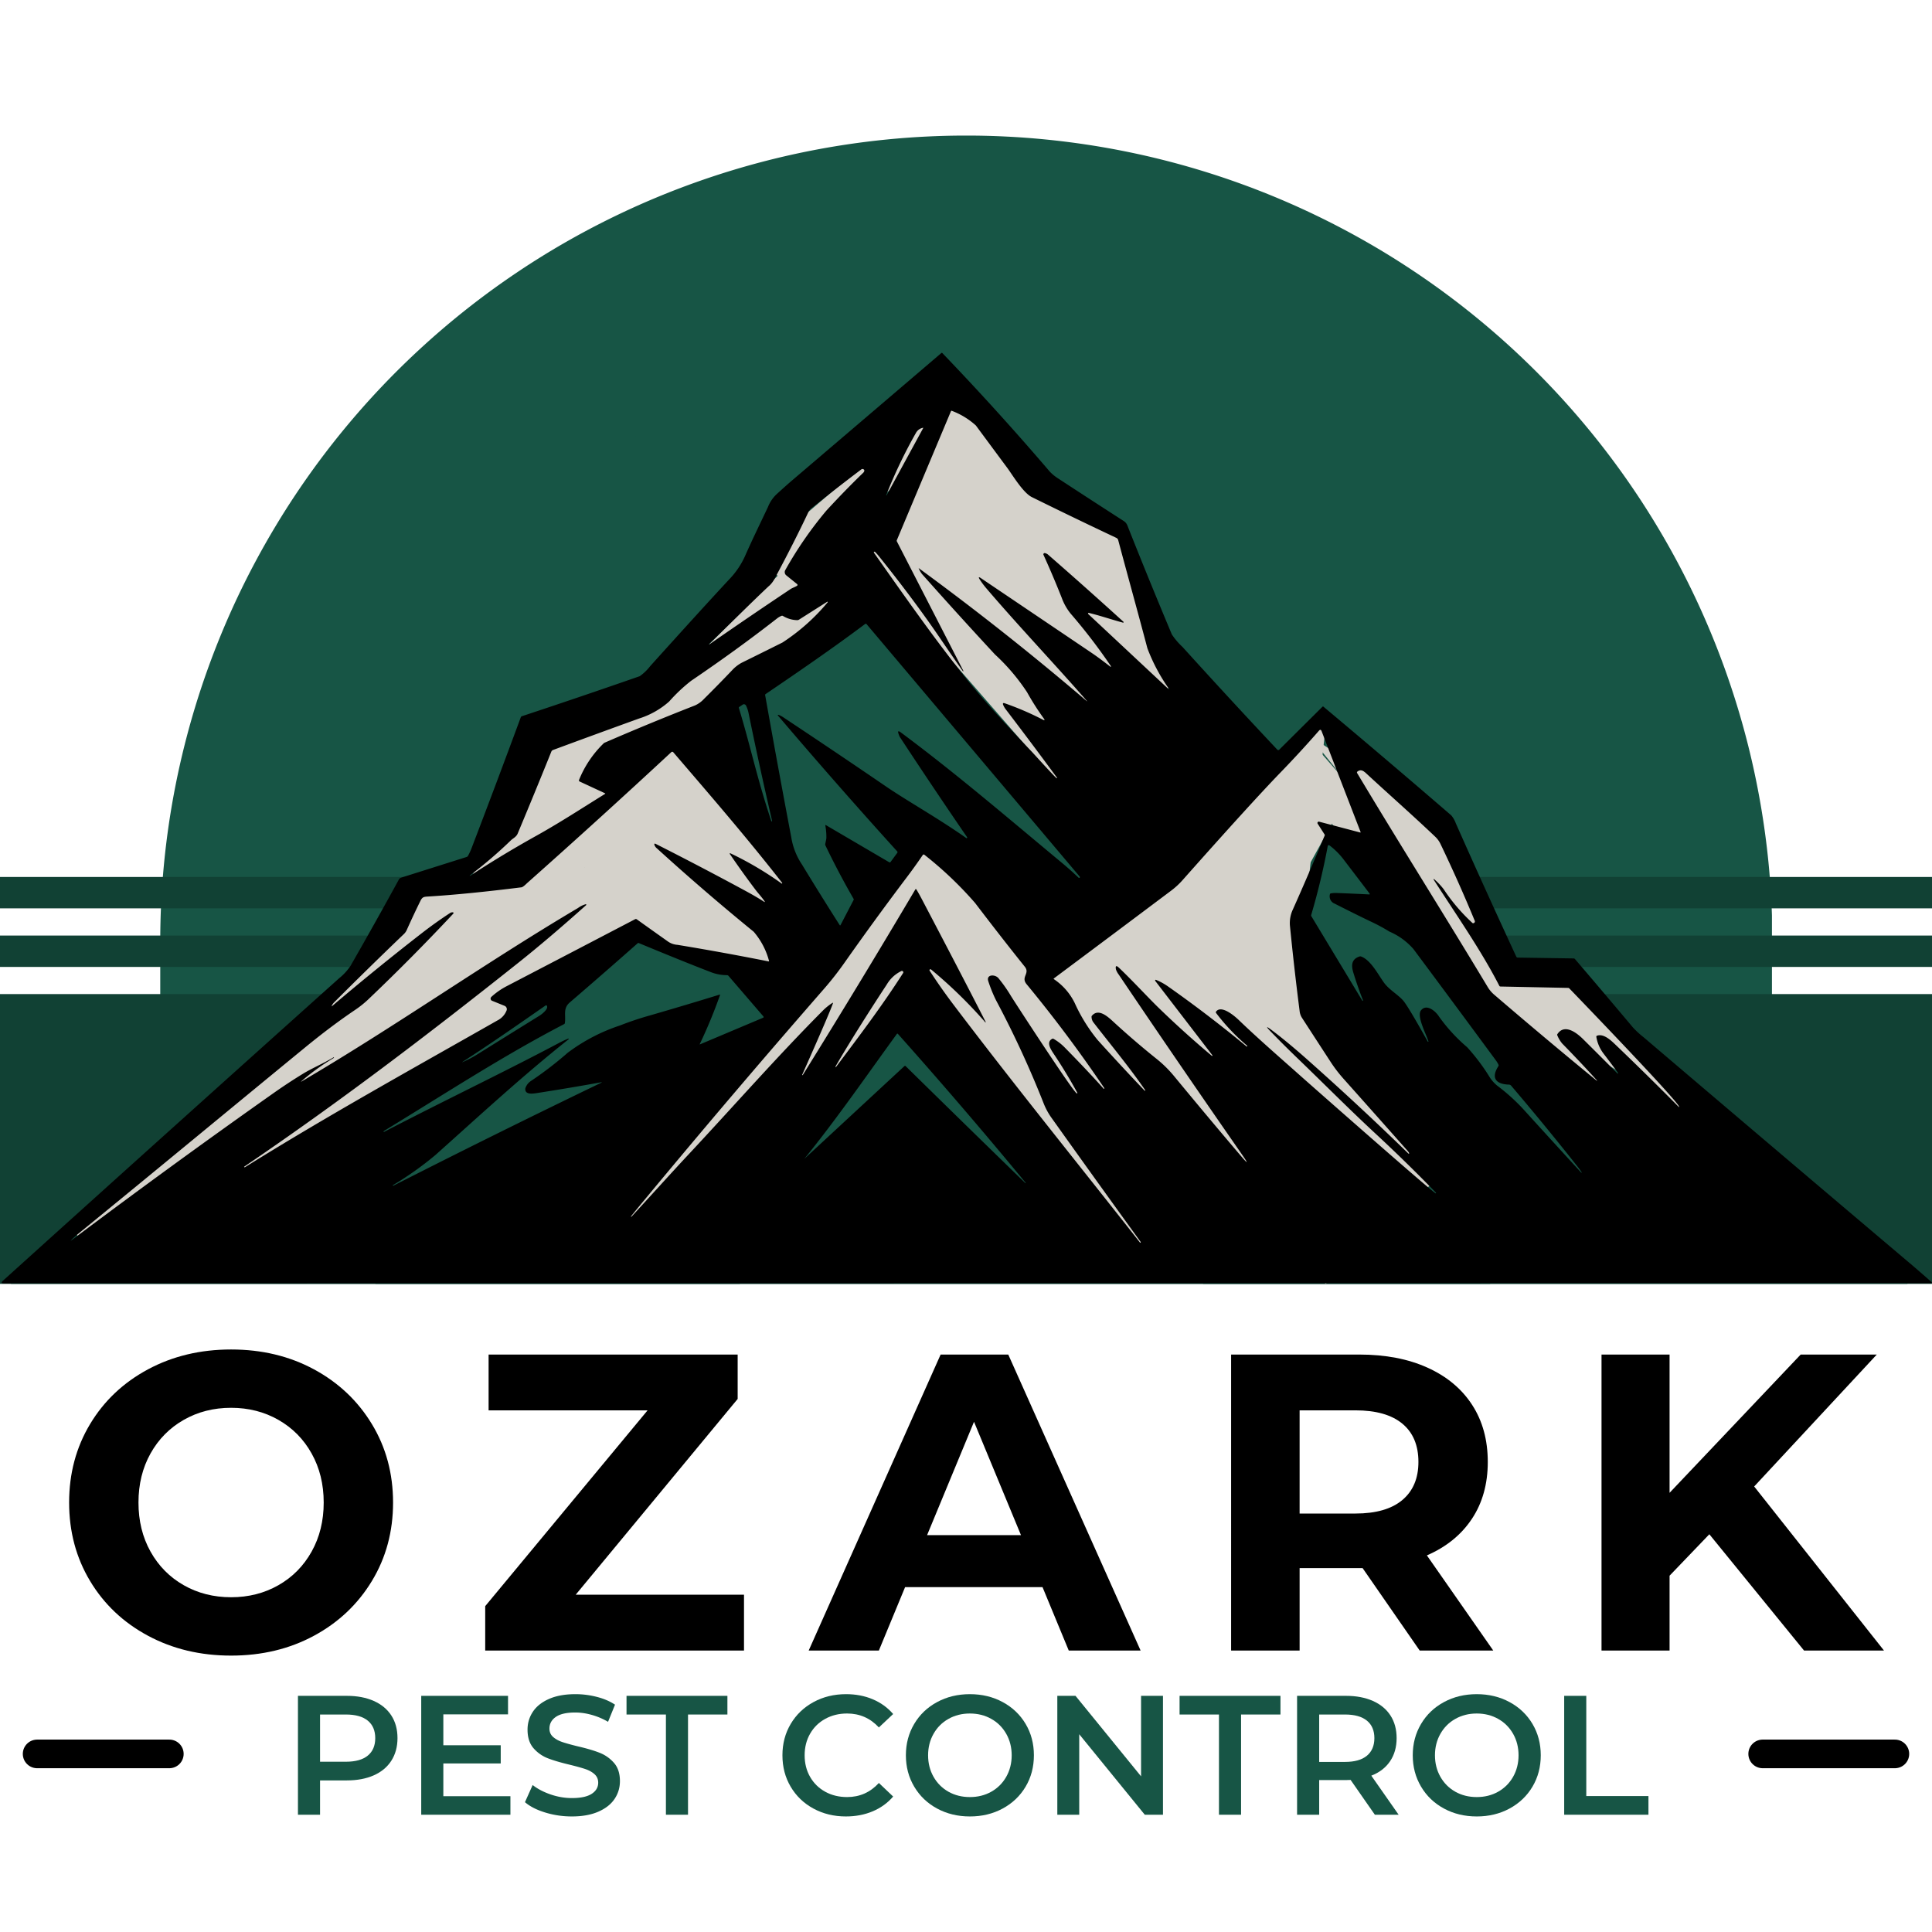 <?xml version="1.0" encoding="UTF-8"?>
<svg data-bbox="0 56.84 810.156 704.713" height="1080" viewBox="0 0 810 810" width="1080" xmlns="http://www.w3.org/2000/svg" data-type="ugc">
    <g>
        <defs>
            <clipPath id="b60afca2-c00e-4733-88d3-7351dc61bf3f">
                <path d="M67.145 56.84h675.75v481.5H67.145Zm0 0"/>
            </clipPath>
            <clipPath id="4ee5ff69-f8ac-4839-be48-5115c4adc8fc">
                <path d="M5 368.574h800v11.363H5Zm0 0"/>
            </clipPath>
            <clipPath id="d500210c-c2c9-44eb-98e6-b7c9ae2e5f4f">
                <path d="M0 367.676h810v13.16H0Zm0 0"/>
            </clipPath>
            <clipPath id="07dfc879-14ba-4e60-bafc-7ee58c950ec3">
                <path d="M5 393.129h800v11.363H5Zm0 0"/>
            </clipPath>
            <clipPath id="bb871c97-502c-49d6-b0db-1681f38cb735">
                <path d="M0 392.23h810v13.16H0Zm0 0"/>
            </clipPath>
            <clipPath id="f914a58f-deee-4853-a4d1-4660ab0b8d94">
                <path d="M0 416.781h810v121.5H0Zm0 0"/>
            </clipPath>
            <clipPath id="b3fcbb67-b7fd-4fea-a230-1abbff32bb5f">
                <path d="M4.527 405.828h305.785v132.453H4.527Zm0 0"/>
            </clipPath>
            <clipPath id="c3dcfc43-058d-4ddf-a47b-27e694b2f770">
                <path d="m157.398 405.828 152.868 132.453H4.527Zm0 0"/>
            </clipPath>
            <clipPath id="8159f678-ad4d-4634-9349-53c5514dc309">
                <path d="M504.371 405.828h295.434v132.453H504.37Zm0 0"/>
            </clipPath>
            <clipPath id="f4b49117-1f32-4fb3-93ec-c88eb97ec1db">
                <path d="m652.063 405.828 147.69 132.453H504.372Zm0 0"/>
            </clipPath>
            <clipPath id="30014fa2-d89d-431a-9341-e2a8d798d631">
                <path d="M433.617 357.996H729v132.457H433.617Zm0 0"/>
            </clipPath>
            <clipPath id="4ab24759-f655-4028-8da9-c6fba58663bf">
                <path d="M581.309 357.996 729 490.453H433.617Zm0 0"/>
            </clipPath>
            <clipPath id="203b9565-507f-45da-8f11-36c6289271de">
                <path d="M157.398 391.652h467.36v146.63h-467.36Zm0 0"/>
            </clipPath>
            <clipPath id="152d7f27-4d93-4525-a41b-00ea10b88fee">
                <path d="M172.21 142.004h445.5v317.25h-445.5Zm0 0"/>
            </clipPath>
            <clipPath id="f8d8266b-6d52-4a26-9087-01f203bb08af">
                <path d="M382 162h83v88h-83Zm0 0"/>
            </clipPath>
            <clipPath id="a2d54786-7b2a-464f-befb-776baf7480c1">
                <path d="m355.277 177.906 82.063-31.379 27.414 71.7-82.063 31.378Zm0 0"/>
            </clipPath>
            <clipPath id="116995fe-99ab-42ab-a5fb-97c879c1c48d">
                <path d="m396.246 162.238 68.387 56.035-81.942 31.332Zm0 0"/>
            </clipPath>
            <clipPath id="7122859e-48d8-48ae-9dfe-d74d0e753e27">
                <path d="M364 157h83v75h-83Zm0 0"/>
            </clipPath>
            <clipPath id="c0910300-4377-4f37-8306-2a46410b90a1">
                <path d="m401.316 157.281 45 69.282-81.847 4.66Zm0 0"/>
            </clipPath>
            <clipPath id="da687723-c917-4869-9e3a-4e0ac63c2df6">
                <path d="M360 187h136v142H360Zm0 0"/>
            </clipPath>
            <clipPath id="aaf49068-afc0-4e52-97e3-eb103d093e3b">
                <path d="m412.188 187.535 83.449 95.82-51.797 45.114-83.45-95.82Zm0 0"/>
            </clipPath>
            <clipPath id="45b1b36f-2be5-4d19-aef3-b7ed2128c435">
                <path d="M420 208h67v67h-67Zm0 0"/>
            </clipPath>
            <clipPath id="c276e726-eef8-4c25-95e9-602d3e454782">
                <path d="m437.598 191.453 65.949 65.95-17.242 17.245-65.953-65.949Zm0 0"/>
            </clipPath>
            <clipPath id="1670b84c-a3d7-402f-891e-c4598388fddc">
                <path d="m470.555 224.41 15.71 50.2-65.913-65.91Zm0 0"/>
            </clipPath>
            <clipPath id="7f9c3872-acce-4d4d-bd9a-e752ac7e0d65">
                <path d="m176.215 345.36 101.726-82.985 20.329 24.922-101.727 82.984Zm0 0"/>
            </clipPath>
            <clipPath id="e05dab79-9780-4326-baa5-2f8209458ad1">
                <path d="m227.05 303.887 71.169-16.551-101.676 82.945Zm0 0"/>
            </clipPath>
            <clipPath id="4bdaa887-1488-4438-a11f-1de6629fef51">
                <path d="M209 234h134v134H209Zm0 0"/>
            </clipPath>
            <clipPath id="9d32f1be-da8f-4137-b2f9-26fcf60cdce9">
                <path d="M209.672 357.766 332.82 234.617l9.907 9.91-123.145 123.145Zm0 0"/>
            </clipPath>
            <clipPath id="c8542332-11f6-4ed9-9f5f-588262f733cb">
                <path d="M279 231h79v72h-79Zm0 0"/>
            </clipPath>
            <clipPath id="a9f519b6-3866-47b5-8cb3-b990fa834f87">
                <path d="m279.191 286.242 63.93-54.75 14.18 16.555-63.93 54.75Zm0 0"/>
            </clipPath>
            <clipPath id="a3182e5f-3e93-4bb5-afcd-28b064bfd8bb">
                <path d="M318 182h69v62h-69Zm0 0"/>
            </clipPath>
            <clipPath id="1f3bd6a4-cf37-4dca-aa81-c1d57b9452d7">
                <path d="m318.246 232.34 58.031-49.7 9.883 11.544-58.031 49.695Zm0 0"/>
            </clipPath>
            <clipPath id="28196376-7540-4bf9-886a-497bd2374a9b">
                <path d="M370 172h22v22h-22Zm0 0"/>
            </clipPath>
            <clipPath id="3bff3656-4f39-4951-af8b-2cde0c08aa55">
                <path d="m370.332 186.555 7.102-14.508 13.644 6.683-7.101 14.504Zm0 0"/>
            </clipPath>
            <clipPath id="1afe753a-3a26-4a01-bbb3-cf13c5d5ebed">
                <path d="M440 302h117v107H440Zm0 0"/>
            </clipPath>
            <clipPath id="89b16b5b-7190-4f66-8d4c-c91f046b8036">
                <path d="M602.422 353.395 486.52 459.457l-46.415-50.719 115.903-106.062Zm0 0"/>
            </clipPath>
            <clipPath id="6cebbbf3-001f-4a87-bcaf-b6a3ddabaf58">
                <path d="m544.512 406.387-104.32 2.273 115.816-105.984Zm0 0"/>
            </clipPath>
            <clipPath id="10a1021d-b027-4494-8aaa-bccf23078da9">
                <path d="M437 354h181v185H437Zm0 0"/>
            </clipPath>
            <clipPath id="ddd3761e-f4e1-43fe-9a03-de9b5a8b50fc">
                <path d="m498.828 354.578 118.61 125.418-61.633 58.285-118.61-125.414Zm0 0"/>
            </clipPath>
            <clipPath id="ea47b3a1-3da7-4b33-ab9e-10cfa7195f3b">
                <path d="M548 308h85v104h-85Zm0 0"/>
            </clipPath>
            <clipPath id="f5a3db13-ff73-445d-890f-78c9da22c531">
                <path d="m565.684 294.805 83.41 103.402-16.848 13.59-83.414-103.399Zm0 0"/>
            </clipPath>
            <clipPath id="cfc00adb-7c3c-4cd9-866f-8a319058ef56">
                <path d="m607.379 346.492 24.844 65.278-83.391-103.372Zm0 0"/>
            </clipPath>
            <clipPath id="0f98c329-a6a0-4424-a432-78c3155ed56d">
                <path d="M597 400h114v69H597Zm0 0"/>
            </clipPath>
            <clipPath id="75422518-1319-4d90-8b02-307cb75e8dc5">
                <path d="m609.445 381.035 112.63 67.906-11.7 19.403-112.629-67.906Zm0 0"/>
            </clipPath>
            <clipPath id="abc0f0bb-67f9-49d3-82e8-90311dae1ee4">
                <path d="m665.73 414.973 44.59 53.34-112.574-67.875Zm0 0"/>
            </clipPath>
            <clipPath id="8970ea05-46a7-4822-9532-fb1ee4d95bcf">
                <path d="M400 391h112v116H400Zm0 0"/>
            </clipPath>
            <clipPath id="7563e98f-97c9-4b6b-9966-b305f25797e2">
                <path d="m444.582 391.656 67.035 75.203-44.523 39.688-67.035-75.203Zm0 0"/>
            </clipPath>
            <clipPath id="3f25a616-8f5e-45cb-bec5-2d79da45cf29">
                <path d="M538 312h146v163H538Zm0 0"/>
            </clipPath>
            <clipPath id="98ff2163-8683-45fc-9cf6-385509bdcf33">
                <path d="m538.758 322.957 12.144-10.625 132.602 151.535-12.145 10.625Zm0 0"/>
            </clipPath>
            <clipPath id="09bca545-abfd-4fcc-937a-8110866874be">
                <path d="M521 320h45v56h-45Zm0 0"/>
            </clipPath>
            <clipPath id="a81a06db-a932-4cf8-bb4c-c4cdc6615cb1">
                <path d="m521.316 364.129 23.852-43.344 20.531 11.297-23.851 43.344Zm0 0"/>
            </clipPath>
            <clipPath id="749ee0a9-f7de-40e4-9627-7c0eb43fc75e">
                <path d="M235 294h103v98H235Zm0 0"/>
            </clipPath>
            <clipPath id="3ef7b7ed-facf-46a7-b9d4-ee3fdfcc8fc6">
                <path d="m270.059 435.203-69.254-86.848 67.375-53.726 69.254 86.851Zm0 0"/>
            </clipPath>
            <clipPath id="177c91a3-3f23-4a0c-9557-c3b7ac5d704f">
                <path d="m235.5 391.863 32.813-97.066 69.12 86.683Zm0 0"/>
            </clipPath>
            <clipPath id="ab83b17a-8a3a-48f8-97e3-ace7b2e300ec">
                <path d="M117 361h153v87H117Zm0 0"/>
            </clipPath>
            <clipPath id="9af0124b-0260-4576-9a61-94faf0ce5e26">
                <path d="m99.043 415.047 151.656-86.637 18.59 32.543-151.656 86.633Zm0 0"/>
            </clipPath>
            <clipPath id="5b1a0435-9deb-4002-ae86-d7ba02bc0585">
                <path d="m174.82 371.754 94.371-10.746-151.558 86.578Zm0 0"/>
            </clipPath>
            <clipPath id="77b13260-7dbb-4eff-a81d-baf5b94083b4">
                <path d="M31 328h232v209H31Zm0 0"/>
            </clipPath>
            <clipPath id="6200be06-7bd5-40e4-a02a-687f6050cd67">
                <path d="m245.012 328.582 17.515 19.953L48.543 536.34l-17.516-19.957Zm0 0"/>
            </clipPath>
            <clipPath id="5c99cb23-fae7-4503-99e3-601e72dd36a7">
                <path d="M87 356h233v151H87Zm0 0"/>
            </clipPath>
            <clipPath id="1c56d3c8-d2e5-4847-b82c-7255963e4d43">
                <path d="M62.195 467.629 294.09 316.918l25.52 39.262L87.714 506.895Zm0 0"/>
            </clipPath>
            <clipPath id="3409773a-d3b8-4849-8e56-679d146be591">
                <path d="m178.145 392.273 141.464-36.093L87.715 506.895Zm0 0"/>
            </clipPath>
            <clipPath id="b4303b6c-3b96-4cfc-bd1e-ae7b119c0bf2">
                <path d="M276 343h70v69h-70Zm0 0"/>
            </clipPath>
            <clipPath id="1b2e4afd-d8c1-40b2-aa51-2cc3bc26f35f">
                <path d="m276.36 369.73 26.585-26.59 42.176 42.176-26.586 26.59Zm0 0"/>
            </clipPath>
            <clipPath id="3614c9a1-2225-41f1-b6e2-4ae20e3094f1">
                <path d="M236 368h89v49h-89Zm0 0"/>
            </clipPath>
            <clipPath id="ae3f5d84-0478-4575-9b62-41ffe04a5d8e">
                <path d="m249.855 347.809 87.622 41.73-12.872 27.024-87.62-41.727Zm0 0"/>
            </clipPath>
            <clipPath id="94a29851-c24d-4af6-a1d1-32f7017e61c7">
                <path d="m293.648 368.664 30.918 47.879-87.582-41.707Zm0 0"/>
            </clipPath>
            <clipPath id="87cc8329-f3f1-4529-a020-c9abf4d56be0">
                <path d="M363 348h149v188H363Zm0 0"/>
            </clipPath>
            <clipPath id="a6f06e4f-3760-4be0-ad21-93826bcd8356">
                <path d="m363.375 372.84 35.016-24.309 112.898 162.617-35.016 24.313Zm0 0"/>
            </clipPath>
            <clipPath id="494496d6-6dcb-4154-9e8b-aaa58e7a84f4">
                <path d="M262 376h131v153H262Zm0 0"/>
            </clipPath>
            <clipPath id="a97bd3d7-87f4-4c8d-9bcd-2c9b3720fbce">
                <path d="m287.078 528.633-24.578-19.45 105.23-132.995 24.579 19.449Zm0 0"/>
            </clipPath>
            <clipPath id="261e0701-34d7-4c7b-8797-b5457e0e0569">
                <path d="M0 148.008h810v390H0Zm0 0"/>
            </clipPath>
        </defs>
        <g clip-path="url(#b60afca2-c00e-4733-88d3-7351dc61bf3f)">
            <path d="M405.129 56.84q8.296-.002 16.582.406 8.289.405 16.543 1.219A338 338 0 0 1 503.23 71.39a338 338 0 0 1 31.227 11.171 339 339 0 0 1 44.414 22.355q7.114 4.266 14.012 8.876a333 333 0 0 1 13.562 9.55q6.664 4.941 13.075 10.204a338 338 0 0 1 24.574 22.273q5.865 5.865 11.437 12.012a335 335 0 0 1 10.836 12.563 336 336 0 0 1 10.203 13.074 336 336 0 0 1 9.551 13.562 335 335 0 0 1 8.875 14.016 336 336 0 0 1 15.633 29.246 336 336 0 0 1 12.691 30.64 338 338 0 0 1 9.63 31.739 339 339 0 0 1 8.5 48.988q.813 8.257 1.218 16.543.41 8.285.41 16.582v143.293H67.184V394.785q0-8.296.406-16.582a340 340 0 0 1 3.25-33.004 339 339 0 0 1 2.836-16.344 341 341 0 0 1 8.058-32.171 338 338 0 0 1 11.176-31.227 336 336 0 0 1 14.18-29.98 336 336 0 0 1 8.176-14.43 335 335 0 0 1 8.87-14.016 344 344 0 0 1 9.552-13.562 340 340 0 0 1 21.039-25.637 339 339 0 0 1 11.437-12.012 342 342 0 0 1 12.016-11.437 342 342 0 0 1 12.558-10.836 339 339 0 0 1 26.64-19.754 337 337 0 0 1 43.263-24.508 336 336 0 0 1 30.64-12.691 338 338 0 0 1 15.75-5.203 337 337 0 0 1 48.512-10.895 338 338 0 0 1 16.46-2.031c5.509-.543 11.02-.95 16.544-1.219q8.284-.408 16.582-.406m0 0" fill="#175545"/>
        </g>
        <g clip-path="url(#4ee5ff69-f8ac-4839-be48-5115c4adc8fc)">
            <path d="M804.078 374.254a6.583 6.583 0 0 1-6.582 6.582H12.504a6.583 6.583 0 0 1-6.582-6.582 6.58 6.58 0 0 1 6.582-6.578h784.992a6.58 6.58 0 0 1 6.582 6.578m0 0" fill="#175545"/>
        </g>
        <g clip-path="url(#d500210c-c2c9-44eb-98e6-b7c9ae2e5f4f)">
            <path stroke-width="150" stroke="#114134" d="M0 367.676v13.16h810v-13.16H0" fill="none"/>
        </g>
        <g clip-path="url(#07dfc879-14ba-4e60-bafc-7ee58c950ec3)">
            <path d="M804.078 398.809a6.585 6.585 0 0 1-6.582 6.582H12.504a6.585 6.585 0 0 1-6.582-6.582 6.58 6.58 0 0 1 6.582-6.579h784.992a6.58 6.58 0 0 1 6.582 6.579m0 0" fill="#175545"/>
        </g>
        <g clip-path="url(#bb871c97-502c-49d6-b0db-1681f38cb735)">
            <path stroke-width="150" stroke="#114134" d="M0 392.23v13.16h810v-13.16H0" fill="none"/>
        </g>
        <g clip-path="url(#f914a58f-deee-4853-a4d1-4660ab0b8d94)">
            <path d="M0 416.781h810.156v121.5H0Zm0 0" fill="#114134"/>
        </g>
        <g clip-path="url(#b3fcbb67-b7fd-4fea-a230-1abbff32bb5f)">
            <g clip-path="url(#c3dcfc43-058d-4ddf-a47b-27e694b2f770)">
                <path d="M4.527 405.828h305.785v132.453H4.527Zm0 0" fill="#175545"/>
            </g>
        </g>
        <g clip-path="url(#8159f678-ad4d-4634-9349-53c5514dc309)">
            <g clip-path="url(#f4b49117-1f32-4fb3-93ec-c88eb97ec1db)">
                <path d="M504.371 405.828h295.434v132.453H504.37Zm0 0" fill="#175545"/>
            </g>
        </g>
        <g clip-path="url(#30014fa2-d89d-431a-9341-e2a8d798d631)">
            <g clip-path="url(#4ab24759-f655-4028-8da9-c6fba58663bf)">
                <path d="M433.617 357.996h295.438v132.457H433.617Zm0 0" fill="#175545"/>
            </g>
        </g>
        <g clip-path="url(#203b9565-507f-45da-8f11-36c6289271de)">
            <path d="M157.398 391.652h467.38v146.63h-467.38Zm0 0" fill="#175545"/>
        </g>
        <g clip-path="url(#152d7f27-4d93-4525-a41b-00ea10b88fee)">
            <path d="M395.02 142.004a222 222 0 0 1 32.69 2.41q5.408.801 10.774 1.867 5.364 1.067 10.668 2.399 5.305 1.327 10.54 2.914a226 226 0 0 1 10.382 3.43 223 223 0 0 1 20.2 8.367q4.943 2.338 9.765 4.918a224 224 0 0 1 18.754 11.238 223 223 0 0 1 8.937 6.297 222 222 0 0 1 16.902 13.871 225 225 0 0 1 15.462 15.457 224 224 0 0 1 26.016 35.078q2.806 4.693 5.386 9.516a222 222 0 0 1 9.348 19.766 222 222 0 0 1 7.367 20.581 225 225 0 0 1 2.918 10.54 222 222 0 0 1 4.262 21.445q.804 5.408 1.34 10.851c.359 3.63.624 7.262.804 10.906q.27 5.463.27 10.93v94.465H172.238v-94.465q.001-5.467.266-10.93.271-5.464.805-10.906.537-5.443 1.34-10.851.8-5.414 1.87-10.774a222 222 0 0 1 5.313-21.21q1.584-5.233 3.43-10.384 1.84-5.147 3.933-10.199a222 222 0 0 1 4.43-10q2.343-4.941 4.918-9.765a224 224 0 0 1 11.238-18.754 226 226 0 0 1 6.297-8.938c2.172-2.93 4.414-5.8 6.73-8.62a221 221 0 0 1 14.68-16.2 222 222 0 0 1 7.922-7.54 221 221 0 0 1 25.84-20.167 220 220 0 0 1 9.238-5.848 221 221 0 0 1 19.282-10.308 221 221 0 0 1 9.996-4.43 222.6 222.6 0 0 1 31.121-10.281 222 222 0 0 1 21.445-4.266 225 225 0 0 1 10.852-1.34q5.443-.534 10.906-.804 5.461-.268 10.93-.266m0 0" fill="#175545"/>
        </g>
        <g clip-path="url(#f8d8266b-6d52-4a26-9087-01f203bb08af)">
            <g clip-path="url(#a2d54786-7b2a-464f-befb-776baf7480c1)">
                <g clip-path="url(#116995fe-99ab-42ab-a5fb-97c879c1c48d)">
                    <path d="m355.277 177.906 82.063-31.379 27.414 71.7-82.063 31.378Zm0 0" fill="#d5d2cb"/>
                </g>
            </g>
        </g>
        <g clip-path="url(#7122859e-48d8-48ae-9dfe-d74d0e753e27)">
            <g clip-path="url(#c0910300-4377-4f37-8306-2a46410b90a1)">
                <path d="m360.39 159.61 81.965-4.669 4.079 71.618-81.965 4.664Zm0 0" fill="#d5d2cb"/>
            </g>
        </g>
        <g clip-path="url(#da687723-c917-4869-9e3a-4e0ac63c2df6)">
            <g clip-path="url(#aaf49068-afc0-4e52-97e3-eb103d093e3b)">
                <path d="m412.188 187.535 83.527 95.91-51.8 45.11-83.524-95.907Zm0 0" fill="#d5d2cb"/>
            </g>
        </g>
        <g clip-path="url(#45b1b36f-2be5-4d19-aef3-b7ed2128c435)">
            <g clip-path="url(#c276e726-eef8-4c25-95e9-602d3e454782)">
                <g clip-path="url(#1670b84c-a3d7-402f-891e-c4598388fddc)">
                    <path d="m437.598 191.453 65.882 65.883-17.246 17.246-65.882-65.883Zm0 0" fill="#d5d2cb"/>
                </g>
            </g>
        </g>
        <g clip-path="url(#7f9c3872-acce-4d4d-bd9a-e752ac7e0d65)">
            <g clip-path="url(#e05dab79-9780-4326-baa5-2f8209458ad1)">
                <path d="m176.215 345.36 101.629-82.907 20.328 24.922-101.629 82.906Zm0 0" fill="#d5d2cb"/>
            </g>
        </g>
        <g clip-path="url(#4bdaa887-1488-4438-a11f-1de6629fef51)">
            <g clip-path="url(#9d32f1be-da8f-4137-b2f9-26fcf60cdce9)">
                <path d="m209.672 357.766 123.16-123.16 9.91 9.906-123.16 123.16Zm0 0" fill="#d5d2cb"/>
            </g>
        </g>
        <g clip-path="url(#c8542332-11f6-4ed9-9f5f-588262f733cb)">
            <g clip-path="url(#a9f519b6-3866-47b5-8cb3-b990fa834f87)">
                <path d="m279.191 286.242 63.899-54.722 14.18 16.554-63.899 54.723Zm0 0" fill="#d5d2cb"/>
            </g>
        </g>
        <g clip-path="url(#a3182e5f-3e93-4bb5-afcd-28b064bfd8bb)">
            <g clip-path="url(#1f3bd6a4-cf37-4dca-aa81-c1d57b9452d7)">
                <path d="m318.246 232.34 58.016-49.684 9.883 11.54-58.016 49.683Zm0 0" fill="#d5d2cb"/>
            </g>
        </g>
        <g clip-path="url(#28196376-7540-4bf9-886a-497bd2374a9b)">
            <g clip-path="url(#3bff3656-4f39-4951-af8b-2cde0c08aa55)">
                <path d="m370.332 186.555 7.098-14.5 13.644 6.683-7.097 14.496Zm0 0" fill="#d5d2cb"/>
            </g>
        </g>
        <g clip-path="url(#1afe753a-3a26-4a01-bbb3-cf13c5d5ebed)">
            <g clip-path="url(#89b16b5b-7190-4f66-8d4c-c91f046b8036)">
                <g clip-path="url(#6cebbbf3-001f-4a87-bcaf-b6a3ddabaf58)">
                    <path d="M602.422 353.395 486.52 459.457l-46.415-50.719 115.903-106.062Zm0 0" fill="#d5d2cb"/>
                </g>
            </g>
        </g>
        <g clip-path="url(#10a1021d-b027-4494-8aaa-bccf23078da9)">
            <g clip-path="url(#ddd3761e-f4e1-43fe-9a03-de9b5a8b50fc)">
                <path d="m498.828 354.578 118.621 125.43-61.633 58.289-118.62-125.43Zm0 0" fill="#d5d2cb"/>
            </g>
        </g>
        <g clip-path="url(#ea47b3a1-3da7-4b33-ab9e-10cfa7195f3b)">
            <g clip-path="url(#f5a3db13-ff73-445d-890f-78c9da22c531)">
                <g clip-path="url(#cfc00adb-7c3c-4cd9-866f-8a319058ef56)">
                    <path d="m565.684 294.805 83.41 103.402-16.848 13.59-83.414-103.399Zm0 0" fill="#d5d2cb"/>
                </g>
            </g>
        </g>
        <g clip-path="url(#0f98c329-a6a0-4424-a432-78c3155ed56d)">
            <g clip-path="url(#75422518-1319-4d90-8b02-307cb75e8dc5)">
                <g clip-path="url(#abc0f0bb-67f9-49d3-82e8-90311dae1ee4)">
                    <path d="m609.445 381.035 112.551 67.86-11.7 19.402-112.55-67.86Zm0 0" fill="#d5d2cb"/>
                </g>
            </g>
        </g>
        <g clip-path="url(#8970ea05-46a7-4822-9532-fb1ee4d95bcf)">
            <g clip-path="url(#7563e98f-97c9-4b6b-9966-b305f25797e2)">
                <path d="m444.582 391.656 66.977 75.133-44.528 39.691-66.972-75.136Zm0 0" fill="#d5d2cb"/>
            </g>
        </g>
        <g clip-path="url(#3f25a616-8f5e-45cb-bec5-2d79da45cf29)">
            <g clip-path="url(#98ff2163-8683-45fc-9cf6-385509bdcf33)">
                <path d="m538.758 322.957 12.144-10.625 132.621 151.555-12.144 10.629Zm0 0" fill="#d5d2cb"/>
            </g>
        </g>
        <g clip-path="url(#09bca545-abfd-4fcc-937a-8110866874be)">
            <g clip-path="url(#a81a06db-a932-4cf8-bb4c-c4cdc6615cb1)">
                <path d="m521.316 364.129 23.832-43.309 20.532 11.301-23.832 43.305Zm0 0" fill="#d5d2cb"/>
            </g>
        </g>
        <g clip-path="url(#749ee0a9-f7de-40e4-9627-7c0eb43fc75e)">
            <g clip-path="url(#3ef7b7ed-facf-46a7-b9d4-ee3fdfcc8fc6)">
                <g clip-path="url(#177c91a3-3f23-4a0c-9557-c3b7ac5d704f)">
                    <path d="m270.059 435.203-69.043-86.586 67.375-53.726 69.043 86.59Zm0 0" fill="#d5d2cb"/>
                </g>
            </g>
        </g>
        <g clip-path="url(#ab83b17a-8a3a-48f8-97e3-ace7b2e300ec)">
            <g clip-path="url(#9af0124b-0260-4576-9a61-94faf0ce5e26)">
                <g clip-path="url(#5b1a0435-9deb-4002-ae86-d7ba02bc0585)">
                    <path d="M99.043 415.047 250.57 328.48l18.594 32.543-151.531 86.563Zm0 0" fill="#d5d2cb"/>
                </g>
            </g>
        </g>
        <g clip-path="url(#77b13260-7dbb-4eff-a81d-baf5b94083b4)">
            <g clip-path="url(#6200be06-7bd5-40e4-a02a-687f6050cd67)">
                <path d="m245.012 328.582 17.515 19.953-213.98 187.8L31.03 516.38Zm0 0" fill="#d5d2cb"/>
            </g>
        </g>
        <g clip-path="url(#5c99cb23-fae7-4503-99e3-601e72dd36a7)">
            <g clip-path="url(#1c56d3c8-d2e5-4847-b82c-7255963e4d43)">
                <g clip-path="url(#3409773a-d3b8-4849-8e56-679d146be591)">
                    <path d="M62.195 467.629 294.09 316.918l25.52 39.262L87.714 506.895Zm0 0" fill="#d5d2cb"/>
                </g>
            </g>
        </g>
        <g clip-path="url(#b4303b6c-3b96-4cfc-bd1e-ae7b119c0bf2)">
            <g clip-path="url(#1b2e4afd-d8c1-40b2-aa51-2cc3bc26f35f)">
                <path d="m276.36 369.73 26.585-26.59 42.168 42.169-26.59 26.586Zm0 0" fill="#d5d2cb"/>
            </g>
        </g>
        <g clip-path="url(#3614c9a1-2225-41f1-b6e2-4ae20e3094f1)">
            <g clip-path="url(#ae3f5d84-0478-4575-9b62-41ffe04a5d8e)">
                <g clip-path="url(#94a29851-c24d-4af6-a1d1-32f7017e61c7)">
                    <path d="m249.855 347.809 87.622 41.73-12.872 27.024-87.62-41.727Zm0 0" fill="#d5d2cb"/>
                </g>
            </g>
        </g>
        <g clip-path="url(#87cc8329-f3f1-4529-a020-c9abf4d56be0)">
            <g clip-path="url(#a6f06e4f-3760-4be0-ad21-93826bcd8356)">
                <path d="m363.375 372.84 35.016-24.309 112.902 162.625-35.016 24.309Zm0 0" fill="#d5d2cb"/>
            </g>
        </g>
        <g clip-path="url(#494496d6-6dcb-4154-9e8b-aaa58e7a84f4)">
            <g clip-path="url(#a97bd3d7-87f4-4c8d-9bcd-2c9b3720fbce)">
                <path d="m287.078 528.633-24.578-19.45 105.21-132.968 24.58 19.445Zm0 0" fill="#d5d2cb"/>
            </g>
        </g>
        <path d="M96.888 694.12c-12.887 0-24.5-2.773-34.844-8.328q-15.504-8.326-24.281-22.953-8.783-14.623-8.782-32.89-.001-18.266 8.782-32.891 8.777-14.623 24.28-22.954 15.516-8.326 34.845-8.328 19.325.002 34.75 8.328c10.28 5.555 18.374 13.203 24.28 22.953q8.874 14.626 8.876 32.891c0 12.18-2.961 23.14-8.875 32.89q-8.86 14.626-24.282 22.954c-10.28 5.555-21.867 8.328-34.75 8.328m0-24.469q10.982.002 19.843-5.047 8.871-5.046 13.922-14.093c3.375-6.032 5.063-12.883 5.063-20.563q0-11.529-5.063-20.562c-3.367-6.032-8.008-10.727-13.922-14.094q-8.861-5.063-19.843-5.063-10.988 0-19.86 5.063c-5.906 3.367-10.547 8.062-13.922 14.094q-5.049 9.033-5.047 20.562c0 7.68 1.68 14.531 5.047 20.563q5.063 9.047 13.922 14.093c5.914 3.368 12.535 5.047 19.86 5.047m0 0" fill="#000000"/>
        <path d="M311.926 668.589v23.406h-108.5v-18.61l68.079-82.093h-66.657v-23.39H309.27v18.609l-67.906 82.078Zm0 0" fill="#000000"/>
        <path d="M437.079 665.401h-57.61l-11 26.594h-29.422l55.313-124.094h28.36l55.483 124.094H448.08Zm-9.032-21.797L408.36 596.09l-19.672 47.515Zm0 0" fill="#000000"/>
        <path d="m595.212 691.995-23.937-34.562h-26.406v34.562h-28.72V567.901h53.72q16.482.002 28.625 5.5 12.14 5.486 18.703 15.594 6.562 10.111 6.562 23.938 0 13.828-6.656 23.843-6.643 10.02-18.875 15.328l27.828 39.891Zm-.531-79.062c0-6.977-2.246-12.329-6.734-16.047q-6.739-5.592-19.688-5.594h-23.39v43.265h23.39q12.949 0 19.688-5.671 6.733-5.672 6.734-15.953m0 0" fill="#000000"/>
        <path d="m716.648 643.245-16.672 17.375v31.375h-28.531V567.901h28.531v57.969l54.969-57.969h31.906l-51.406 55.313 54.422 68.781H756.35Zm0 0" fill="#000000"/>
        <path stroke-width="12" stroke="#000000" d="M15.563 735.332h55.43" fill="none" stroke-linecap="round"/>
        <path stroke-width="12" stroke="#000000" d="M739.008 735.332h55.43" fill="none" stroke-linecap="round"/>
        <g clip-path="url(#261e0701-34d7-4c7b-8797-b5457e0e0569)">
            <path d="M809.637 537.367c.488.438.406.64-.258.64l-807.734.071c-1.102 0-1.25-.371-.434-1.113a55657 55657 0 0 1 141-126.852 22.8 22.8 0 0 0 4.816-5.285 2041 2041 0 0 0 20.18-36.039 1.72 1.72 0 0 1 1.016-.84l27.398-8.652a.97.97 0 0 0 .59-.488 26 26 0 0 0 1.527-3.282 4942 4942 0 0 0 20.61-54.82.66.66 0 0 1 .43-.418 3354 3354 0 0 0 49.421-16.785 20.3 20.3 0 0 0 4.39-4.215c15.071-16.73 26.177-28.926 33.317-36.578a34.3 34.3 0 0 0 6.442-9.559c3.027-6.89 6.363-13.683 9.582-20.492a14.9 14.9 0 0 1 3.672-5.469q4.307-3.92 6.195-5.527a68826 68826 0 0 0 62.828-53.621.28.28 0 0 1 .234-.113c.098 0 .176.035.235.113a1155 1155 0 0 1 45.05 49.707 19.5 19.5 0 0 0 3.637 2.941 4074 4074 0 0 0 27.328 17.739 3.9 3.9 0 0 1 1.559 1.898 2399 2399 0 0 0 18.629 45.645 28.8 28.8 0 0 0 4.508 5.293 3093 3093 0 0 0 39.644 42.964.59.59 0 0 0 .953 0l18.035-17.918a.28.28 0 0 1 .231-.109.28.28 0 0 1 .23.11 4846 4846 0 0 1 53.551 45.539q1.23 1.477 1.887 3.289a3780 3780 0 0 0 25.367 55.925.65.65 0 0 0 .645.41l23.398.348a.75.75 0 0 1 .567.266c8.125 9.5 16.21 19.043 24.257 28.617a35.4 35.4 0 0 0 4.465 4.125q55.763 47.47 111.707 94.813 4.072 3.45 8.895 7.722M410.77 242.97c-.645-1.043-.47-1.223.554-.531q23.268 15.697 46.196 31.183c2.574 1.738 5.351 3.817 7.984 5.887q.11.1.223-.004.111-.1.023-.219a235 235 0 0 0-16.828-21.965 23 23 0 0 1-3.774-6.656 386 386 0 0 0-7.652-18.02.52.52 0 0 1-.02-.417.54.54 0 0 1 .29-.305.5.5 0 0 1 .304-.035 3.03 3.03 0 0 1 1.512.8 1946 1946 0 0 1 31.43 27.997q.151.152 0 .304a.22.22 0 0 1-.196.055c-4.816-1.285-9.394-2.895-14.3-4.078a.26.26 0 0 0-.215.023.27.27 0 0 0-.13.168.27.27 0 0 0 .087.285l33.558 31.375c.38.352.446.309.188-.148a75.5 75.5 0 0 1-8.953-16.871c-3.992-15.137-8.203-30.188-12.235-45.336a1.44 1.44 0 0 0-.8-.965 2121 2121 0 0 1-35.418-17.09c-3.703-1.828-8.2-9.426-10.25-12.187a9109 9109 0 0 1-13.207-17.832 31.5 31.5 0 0 0-9.97-6.102.32.32 0 0 0-.305-.047.3.3 0 0 0-.128.086.27.27 0 0 0-.074.14l-22.644 53.958a.61.61 0 0 0 0 .57l27.859 54.235q.087.106-.031.18c-.078.05-.137.03-.176-.052-2.047-2.843-5.05-7.183-9.016-13.011-7.402-10.914-16.12-22.63-26.164-35.14a24 24 0 0 0-1.61-1.81.28.28 0 0 0-.198-.101.28.28 0 0 0-.215.062.3.3 0 0 0-.106.2.28.28 0 0 0 .067.215c12.707 18.02 25.445 36.277 39.285 53.5q8.689 10.799 26.887 29.906c.824.863 10.214 11.254 10.433 11.113a.17.17 0 0 0 .113-.137c.012-.07-.003-.125-.054-.172a1978 1978 0 0 0-21.254-28.363 8.5 8.5 0 0 1-1.242-2.05c-.282-.723-.051-.962.683-.704a122 122 0 0 1 15.887 6.836c.832.43.98.262.434-.488a110 110 0 0 1-7.008-11.008 84.8 84.8 0 0 0-13.453-15.824 2182 2182 0 0 1-30.59-33.711 12 12 0 0 1-1.34-2.277c-.086-.172-.055-.207.11-.09a1185 1185 0 0 1 70.046 55.418c.516.437.547.406.106-.098-13.79-15.762-28.63-31.387-41.793-46.785a35.5 35.5 0 0 1-2.91-3.867m-26.579-61.785a206 206 0 0 0-12.64 26.386c-.04.055-.024.094.039.118q.083.034.129-.047l15.308-28.121q.128-.235-.136-.157-1.722.376-2.7 1.84Zm-61.668 64.359c-8.507 7.996-16.746 16.34-25.207 24.383a.18.18 0 0 0-.066.117v.07q.005.083.086.059h.039a2136 2136 0 0 1 34.016-23.168c.785-.524 1.898-.871 2.754-1.406a.4.4 0 0 0 .199-.27.43.43 0 0 0-.055-.332.4.4 0 0 0-.098-.11l-4.546-3.671a1.7 1.7 0 0 1-.617-1.05 1.8 1.8 0 0 1 .003-.622q.063-.31.227-.578a161 161 0 0 1 17.242-24.938q8.069-8.742 15.41-15.82c.445-.43.774-1.25-.039-1.531a.75.75 0 0 0-.746.11 882 882 0 0 0-21.203 16.527 4.7 4.7 0 0 0-1.133 1.664q-5.988 12.69-14.098 27.773a11.1 11.1 0 0 1-2.168 2.828Zm-27.39 47.5a582 582 0 0 0 11.808-12.047 15.6 15.6 0 0 1 4-3.129c5.715-2.82 11.422-5.648 17.125-8.496a84.9 84.9 0 0 0 18.926-16.836q.123-.111 0-.222-.111-.112-.222 0l-11.801 7.484a1.33 1.33 0 0 1-.758.207 12.07 12.07 0 0 1-5.914-1.734.71.71 0 0 0-.7-.055q-1.03.433-1.902 1.137-16.634 12.983-35.894 26.046a68 68 0 0 0-9.242 8.7 34.6 34.6 0 0 1-12.63 7.144 4915 4915 0 0 0-36.066 13.192q-.51.191-.715.695a2704 2704 0 0 1-14.12 34.375c-.594 1.406-1.997 2-2.747 2.723a183 183 0 0 1-17.21 14.742c-.227.176-.216.226.038.168a1 1 0 0 0 .22-.102q13.065-8.583 27.671-16.715c9.918-5.535 19.16-11.586 28.625-17.449.18-.113.176-.219 0-.3l-10.562-4.9a.5.5 0 0 1-.286-.257.5.5 0 0 1-.027-.383 44.4 44.4 0 0 1 10.527-15.558 1107 1107 0 0 1 38.106-15.72 11.6 11.6 0 0 0 3.75-2.71m50.875 53.082c0-.234.09-.29.289-.168l26.445 15.508q.167.124.367.082a.44.44 0 0 0 .309-.223l2.742-3.73a.46.46 0 0 0 0-.645 2418 2418 0 0 1-50-56.949q-.129-.133 0-.266a.19.19 0 0 1 .188-.039 9 9 0 0 1 2.093 1.07 3819 3819 0 0 1 43.149 29.051c8.957 6.106 21.894 13.329 33.527 21.54a.244.244 0 0 0 .348-.07.24.24 0 0 0 0-.27 2536 2536 0 0 1-28.156-41.961 8 8 0 0 1-.567-1.325c-.445-1.238-.137-1.46.914-.675 23.293 17.304 45.125 36.07 67.356 54.527a137 137 0 0 1 7.187 6.39q.096.09.227.09a.3.3 0 0 0 .226-.09.3.3 0 0 0 .102-.218.3.3 0 0 0-.078-.23l-89.367-105.86a.42.42 0 0 0-.286-.152.42.42 0 0 0-.308.086c-13.524 10.144-27.692 19.867-41.695 29.37-.2.122-.274.29-.22.516a5023 5023 0 0 0 10.95 59.582 28.55 28.55 0 0 0 4.508 11.43 1413 1413 0 0 0 15.773 25.332q.2.304.371 0l5.47-10.504a.45.45 0 0 0 0-.484 335 335 0 0 1-11.813-22.402 1 1 0 0 1-.07-.641 49 49 0 0 0 .464-2.285 25.7 25.7 0 0 0-.43-5.387ZM311.34 295.45l-1.336.895a.453.453 0 0 0-.207.574c4.797 15.664 7.465 29.023 13.582 47.34q.06.17.219.082c.09-.043.12-.113.101-.211a1660 1660 0 0 1-9.847-45.106 13 13 0 0 0-1.082-3.218.94.94 0 0 0-.551-.489.96.96 0 0 0-.735.036Zm156.527 111.004c-.3-1.566.125-1.805 1.29-.703 5.75 5.465 12.073 12.375 16.64 16.816a416 416 0 0 0 22.238 20.067q.116.121.238.008.121-.117.008-.239l-23.953-31.175q-.111-.17.012-.329.123-.162.316-.097a26 26 0 0 1 5.153 2.847 522 522 0 0 1 32.78 25.051c.11.09.192.086.266 0a.19.19 0 0 0 .067-.148.18.18 0 0 0-.067-.145 85.8 85.8 0 0 1-13.011-13.715.52.52 0 0 1 .047-.644c2.226-2.793 7.726 1.93 9.414 3.55 8.316 8.008 17.941 16.329 25.605 23.169 3.512 3.129 56.672 50.027 57.059 49.554a.2.2 0 0 0 .074-.164.2.2 0 0 0-.074-.168 659 659 0 0 0-25.239-24.675c-11.113-10.297-21.804-21.102-32.734-31.625a448 448 0 0 1-11.062-11.016q-3.591-3.691.52-.586c4.327 3.27 9.241 7.344 14.734 12.226a1242 1242 0 0 1 42.289 39.32q.135.135.27 0a.19.19 0 0 0 .038-.222c-.2-.36-.433-.691-.71-.992a12840 12840 0 0 0-26.888-30.246 58 58 0 0 1-5.37-7.047 7463 7463 0 0 1-11.895-18.305 6.5 6.5 0 0 1-1.035-2.82 1232 1232 0 0 1-4.059-35.734 13.3 13.3 0 0 1 1.2-6.934q6.263-13.998 13.347-31.02a.45.45 0 0 0-.04-.457l-2.89-4.503c-.144-.223-.136-.438.024-.653a.52.52 0 0 1 .62-.195l17.098 4.504c.235.058.31 0 .22-.25L554.09 306.55c-.266-.684-.645-.746-1.117-.192a461 461 0 0 1-16.332 17.735q-12.236 12.662-40.836 44.894a32.4 32.4 0 0 1-4.864 4.473 19309 19309 0 0 1-49.07 36.723c-.168.12-.164.238 0 .347q5.643 3.827 8.68 9.926a69.7 69.7 0 0 0 9.62 15.547 1122 1122 0 0 0 19.696 21.238q.116.117.238 0c.063-.074.063-.152 0-.226-6.73-9.79-14.554-19.153-21.828-28.567a4.04 4.04 0 0 1-.64-2.097.65.65 0 0 1 .16-.508c2.613-3.04 6.226 0 8.656 2.23a350 350 0 0 0 18.32 15.762 49.8 49.8 0 0 1 7.176 6.988c10.082 12.215 19.442 23.395 28.07 33.531q5.012 5.89.594-.457a6280 6280 0 0 1-51.574-75.296 8 8 0 0 1-1.172-2.149m-327.875 36.953a.23.23 0 0 1-.113.172 95 95 0 0 0-13.375 9.602q-.646.573.098.129c39.285-23.07 76.507-49.395 115.714-72.614a10.2 10.2 0 0 1 3.22-1.593q.168-.034.245.125c.047.101.031.191-.058.265-10.496 9.39-20.012 17.48-28.547 24.262-37.996 30.21-75.156 58.496-114.711 85.32-.125.082-.13.164 0 .27q.129.111.258 0c34.562-21.555 70.402-41.375 105.808-61.508a7.9 7.9 0 0 0 2.32-1.746 7.9 7.9 0 0 0 1.544-2.461q.105-.282.093-.574-.01-.298-.133-.567a1.5 1.5 0 0 0-.82-.789l-5.219-2.113a.95.95 0 0 1-.547-.527.97.97 0 0 1-.007-.758c.058-.14.144-.258.254-.363a30 30 0 0 1 6.547-4.547 41607 41607 0 0 0 53.699-28.004.65.65 0 0 1 .718.047c4.344 3.109 8.747 6.246 13.22 9.406a7.9 7.9 0 0 0 3.831 1.289 1158 1158 0 0 1 38.13 6.937q.356.07.234-.277a30.8 30.8 0 0 0-6.399-12.148 987 987 0 0 1-40.57-34.942 3.2 3.2 0 0 1-1.051-1.46c-.129-.536.05-.676.547-.43a1521 1521 0 0 1 37.246 19.492q4.938 2.665 8.035 4.68c.508.34.594.25.25-.258-1.074-1.578-2.789-3.461-3.574-4.504a369 369 0 0 1-10.895-15.184q-.11-.17.059-.281a.16.16 0 0 1 .191 0 140.3 140.3 0 0 1 21.403 12.621q.135.141.27 0 .105-.127 0-.254c-14.684-18.816-30.173-36.715-45.637-54.742a.55.55 0 0 0-.391-.192.54.54 0 0 0-.414.137 3707 3707 0 0 1-60.29 54.758c-.472.414-1.85 1.863-2.577 1.934q-23.009 2.876-39.157 3.859c-1.71.105-2.363.156-3.175 1.816a364 364 0 0 0-5.739 12.227 5.4 5.4 0 0 1-1.156 1.648 1897 1897 0 0 0-29.355 28.743q-.57.596-.903 1.351c-.12.27-.074.309.157.113a1098 1098 0 0 1 37.203-30.246 178 178 0 0 1 12.308-8.797c.114-.078.239-.128.371-.16q.194-.054.387-.086c.703 0 .813.239.336.746a875 875 0 0 1-35.422 35.72 43.5 43.5 0 0 1-5.762 4.59q-9.924 6.708-20.816 15.644c-31.516 25.832-62.887 51.843-94.469 77.586-1.41 1.152-2.5 2.113-3.285 2.886-.644.64-.59.64.125.133a3469 3469 0 0 1 84.363-61.445 226 226 0 0 1 12.368-8.14c3.746-2.302 8.652-4.372 12.878-6.915.137-.062.168-.031.137.117m461.281-74.82a29.5 29.5 0 0 1 3.989 4.219 76.3 76.3 0 0 0 12.125 14.21.68.68 0 0 0 .77-.202.68.68 0 0 0 .132-.782 632 632 0 0 0-14.348-32.18 10.3 10.3 0 0 0-2.23-3.066c-9.594-9.12-19.54-17.848-29.242-26.84-1.203-1.117-2.324-1.285-3.348-.468a.45.45 0 0 0-.203.293.45.45 0 0 0 .074.351c17.98 30.059 36.707 59.676 54.738 89.692a13 13 0 0 0 2.72 3.218 2473 2473 0 0 0 42.956 36.04q.064.069.13 0 .035-.049 0-.102a530 530 0 0 0-14.563-15.446 12.7 12.7 0 0 1-2.067-3.468.45.45 0 0 1 .04-.496c2.894-4.403 7.866-.778 10.734 2.066q7.212 7.15 14.406 14.395c.082.097.168.097.25 0q.088-.112 0-.223-2.24-3.093-6.11-8.16a15.9 15.9 0 0 1-2.956-6.926.4.4 0 0 1 .046-.29.4.4 0 0 1 .223-.187c2.629-.984 5.586 1.692 7.356 3.38a1314 1314 0 0 1 26.937 26.476c.05.043.102.043.148 0 .567-1.172-34.394-37.637-45.996-49.656a.8.8 0 0 0-.578-.254l-28.336-.578a.51.51 0 0 1-.476-.301c-7.582-14.805-18.11-29.852-27.54-44.524q-.069-.123.048-.199c.058-.05.117-.05.171.008m-43.238 5.965a10.8 10.8 0 0 1 2.324-.156q6.872.252 13.68.605.216.012.23-.2a.2.2 0 0 0-.042-.14q-5.432-7.143-10.88-14.273a30.3 30.3 0 0 0-5.98-5.961.5.5 0 0 0-.207-.09.45.45 0 0 0-.406.16.45.45 0 0 0-.09.207 288 288 0 0 1-6.922 28.852.7.7 0 0 0 .09.64l21.324 35.328q.084.122.219.051c.078-.043.102-.11.07-.191a153 153 0 0 1-4.09-11.746c-.93-3.082-.644-5.555 2.633-6.625q.322-.105.645 0c4.16 1.508 7.285 7.836 9.71 11.11 2.345 3.167 6.512 5.269 8.52 8.1q2.578 3.615 9.727 16.47.073.128.207.058.106-.06.07-.172c-.804-2.7-5.031-10.57-3.117-12.969 2.383-3.004 6.254.485 7.547 2.575a70.8 70.8 0 0 0 11.816 12.87 85 85 0 0 1 9.66 12.91 15.4 15.4 0 0 0 2.965 3.22 81.2 81.2 0 0 1 11.907 10.937 5888 5888 0 0 0 23.28 25.492q.08.083.16 0 .078-.075 0-.152a31 31 0 0 0-1.929-2.664 1168 1168 0 0 0-27.597-33.613 1.23 1.23 0 0 0-.954-.454c-5.378-.171-7.617-2.726-4.41-7.722a.6.6 0 0 0 .043-.64 10.5 10.5 0 0 0-1.14-1.876 10794 10794 0 0 0-34.524-46.62 27.9 27.9 0 0 0-10.054-7.298 74 74 0 0 0-6.774-3.719q-6.65-3.147-16.183-8a3.2 3.2 0 0 1-1.008-.617 3.2 3.2 0 0 1-.727-.933 3.3 3.3 0 0 1-.344-1.133c-.047-.395-.02-.79.082-1.176a.47.47 0 0 1 .149-.316.47.47 0 0 1 .32-.137Zm-144.984 54.015a196 196 0 0 0-22.703-22.113.38.38 0 0 0-.29-.086.4.4 0 0 0-.269.14q-.183.225-.031.466a239 239 0 0 0 10.129 14.418c25.457 33.644 51.992 66.351 78.027 99.523.098.117.18.145.266.074q.158-.14.043-.316a8077 8077 0 0 1-37.48-52.168 28.2 28.2 0 0 1-3.22-5.996 418 418 0 0 0-19.964-43.203 59 59 0 0 1-3.22-7.95c-.933-2.832 2.766-2.96 4.235-1.285a61 61 0 0 1 5.309 7.559c2.37 3.797 26.508 40.894 27.59 40.785.21 0 .27-.129.168-.316q-4.581-8.368-9.86-16.262c-1.289-1.934-3.222-4.926-.691-6.281a.56.56 0 0 1 .644 0 21.7 21.7 0 0 1 4.848 3.808c6.27 6.371 11.637 12.063 16.102 17.067q.205.224.265-.063a.41.41 0 0 0-.086-.347 563 563 0 0 0-32.457-43.391c-2.531-3.063 1.551-4.457-.765-7.344q-9.257-11.526-20.817-26.691a154.7 154.7 0 0 0-21.16-20.14.46.46 0 0 0-.2-.153.48.48 0 0 0-.48.05.5.5 0 0 0-.16.192 231 231 0 0 1-6.91 9.61 1327 1327 0 0 0-25.805 35.398 133 133 0 0 1-8.125 10.437c-21.066 24.172-45.293 52.282-76.636 90.098a340 340 0 0 0-4.762 5.832q-.089.089 0 .172.084.083.168 0c8.074-8.738 16.062-17.676 24.113-26.29 18.817-20.128 37.23-41.155 56.516-60.495a25 25 0 0 1 3.535-2.785q.446-.3.266.207c-1.668 4.832-12.88 29.878-12.88 29.925.09.172.188.18.298 0a4169 4169 0 0 0 47.132-77.71c.16-.266.325-.266.485 0 .644 1.042 1.488 2.535 2.511 4.503 11.715 22.313 20.555 39.313 26.52 51.012.047.078.027.14-.05.184q-.101.012-.15-.075m-174.684 7.18c-19.222 15.246-37.394 32.055-55.699 48.402a135.4 135.4 0 0 1-18 12.782.3.3 0 0 0 .09.168.17.17 0 0 0 .18 0 4470 4470 0 0 1 87.289-43.227c.046-.02.062-.05.046-.098q-.023-.07-.09-.046a1119 1119 0 0 1-27.05 4.543c-2 .316-5.196.73-4.887-1.97a5.85 5.85 0 0 1 2.293-3.05 150 150 0 0 0 15.457-11.86 76 76 0 0 1 21.941-11.456 129 129 0 0 1 12.551-4.207 1666 1666 0 0 0 29.239-8.735q.122-.046.156.078a.1.1 0 0 1 0 .082 206 206 0 0 1-8.496 20.559c-.078.152-.032.2.12.129l26.348-11.11q.503-.21.157-.644l-14.574-16.938a.83.83 0 0 0-.645-.308 18.8 18.8 0 0 1-6.375-1.121c-7.164-2.739-17.348-6.84-30.555-12.313a.465.465 0 0 0-.558.098 2602 2602 0 0 1-28.434 24.785c-2.941 2.524-1.57 5.387-2.043 8.59a.59.59 0 0 1-.36.508c-26 13.515-50.327 29.465-75.308 44.664a.85.85 0 0 0-.285.265c-.16.29-.07.34.285.16 24.258-12.624 50.23-25.027 72.774-36.98a39 39 0 0 1 4.3-2.039q.165-.046.211.117.03.112-.078.172m139.578-28.656q-3.962 1.935-6.195 5.734c-6.133 9.297-15.3 23.676-21.457 34.293-.059.078-.047.14.031.195q.1.1.2 0c9.66-12.87 19.456-25.808 28.105-39.359a.55.55 0 0 0 .078-.426.54.54 0 0 0-.246-.355.56.56 0 0 0-.516-.082M226.14 425.862c1.043-.644 3.484-2.574 3.25-3.863-.09-.535-.36-.645-.809-.34-11.523 8.004-22.684 15.813-34.316 23.309-.641.426-.641.469.086.148a47 47 0 0 0 5.503-2.902 7421 7421 0 0 1 26.286-16.352m153.62 21.18a12333 12333 0 0 0 50.09 48.95q.066.075.13 0 .058-.073 0-.145a2147 2147 0 0 0-53.516-62.371q-.24-.258-.445 0c-12.747 17.511-24.86 35.148-38.68 52.23-.149.188-.133.191.039 0l41.797-38.73a.34.34 0 0 1 .308-.114q.182.016.278.18m0 0" fill="#000000"/>
        </g>
        <path d="M145.433 710.99c4.313 0 8.07.715 11.281 2.14q4.81 2.143 7.375 6.126 2.562 3.984 2.563 9.469-.001 5.407-2.563 9.437-2.565 4.019-7.375 6.156-4.814 2.126-11.28 2.125h-11.25v14.391h-9.266V710.99Zm-.437 27.625c4.039 0 7.101-.851 9.187-2.562q3.14-2.56 3.14-7.328c0-3.188-1.046-5.633-3.14-7.344q-3.129-2.562-9.187-2.563h-10.813v19.797Zm0 0" fill="#175545"/>
        <path d="M213.993 753.068v7.766h-37.39V710.99h36.39v7.766h-27.125v12.953h24.063v7.625h-24.063v13.734Zm0 0" fill="#175545"/>
        <path d="M239.754 761.553q-5.767 0-11.141-1.64c-3.586-1.095-6.422-2.54-8.516-4.345l3.22-7.187q3.057 2.408 7.5 3.937c2.968 1.024 5.944 1.532 8.937 1.532q5.56.002 8.297-1.766 2.749-1.78 2.75-4.703-.001-2.138-1.532-3.531-1.535-1.388-3.89-2.172-2.345-.78-6.407-1.782-5.69-1.342-9.218-2.703a15.3 15.3 0 0 1-6.063-4.234q-2.518-2.888-2.516-7.797-.002-4.125 2.235-7.5 2.249-3.387 6.766-5.375 4.527-1.999 11.078-2c3.039 0 6.03.383 8.968 1.14q4.42 1.126 7.625 3.266l-2.921 7.188a28.5 28.5 0 0 0-6.844-2.906q-3.55-.998-6.906-1-5.485 0-8.157 1.859-2.658 1.846-2.656 4.906-.002 2.126 1.531 3.485 1.531 1.345 3.875 2.14 2.343.785 6.406 1.781 5.56 1.284 9.11 2.672a15.5 15.5 0 0 1 6.094 4.235q2.53 2.847 2.53 7.687 0 4.127-2.25 7.469-2.237 3.346-6.796 5.344-4.564 1.999-11.11 2m0 0" fill="#175545"/>
        <path d="M279.189 718.818h-16.516v-7.828h42.297v7.828h-16.516v42.016h-9.265Zm0 0" fill="#175545"/>
        <path d="M354.664 761.553q-7.547.002-13.641-3.313-6.081-3.31-9.531-9.156c-2.305-3.895-3.453-8.285-3.453-13.172q-.001-7.324 3.484-13.172 3.48-5.841 9.563-9.14 6.093-3.312 13.64-3.313 6.122.001 11.172 2.14 5.06 2.128 8.563 6.188l-5.985 5.625q-5.408-5.842-13.312-5.844-5.127 0-9.188 2.25-4.065 2.239-6.344 6.235c-1.523 2.656-2.28 5.668-2.28 9.031 0 3.375.757 6.39 2.28 9.047q2.279 3.984 6.344 6.234c2.707 1.493 5.77 2.235 9.188 2.235q7.905 0 13.312-5.907l5.985 5.688q-3.504 4.065-8.594 6.203-5.08 2.14-11.203 2.14m0 0" fill="#175545"/>
        <path d="M406.624 761.553q-7.611.002-13.735-3.313-6.129-3.311-9.609-9.187c-2.324-3.914-3.484-8.297-3.484-13.14q-.001-7.266 3.484-13.142 3.48-5.872 9.61-9.171 6.122-3.312 13.734-3.313 7.622.001 13.75 3.313 6.123 3.299 9.61 9.14 3.482 5.849 3.483 13.172-.002 7.33-3.484 13.172-3.486 5.847-9.61 9.156-6.126 3.315-13.75 3.313m0-8.125c3.32 0 6.312-.742 8.968-2.235q3.997-2.248 6.282-6.265 2.28-4.031 2.281-9.016-.001-4.98-2.281-9-2.285-4.029-6.282-6.266c-2.656-1.5-5.648-2.25-8.968-2.25q-4.971 0-8.969 2.25c-2.656 1.493-4.746 3.579-6.266 6.266-1.523 2.68-2.28 5.68-2.28 9 0 3.324.757 6.328 2.28 9.016 1.52 2.68 3.61 4.765 6.266 6.265 2.664 1.493 5.656 2.235 8.969 2.235m0 0" fill="#175545"/>
        <path d="M487.582 710.99v49.844h-7.625l-27.484-33.75v33.75h-9.187V710.99h7.625l27.484 33.75v-33.75Zm0 0" fill="#175545"/>
        <path d="M511.06 718.818h-16.516v-7.828h42.297v7.828h-16.516v42.016h-9.265Zm0 0" fill="#175545"/>
        <path d="m576.417 760.834-10.172-14.594q-.644.064-1.922.063h-11.25v14.531h-9.265V710.99h20.515c4.313 0 8.07.715 11.281 2.14q4.81 2.143 7.375 6.126 2.562 3.984 2.563 9.469-.001 5.626-2.75 9.687-2.737 4.05-7.86 6.047l11.454 16.375Zm-.203-32.11q0-4.779-3.14-7.343-3.13-2.562-9.188-2.563h-10.813v19.875h10.813q6.058.001 9.187-2.593 3.14-2.607 3.14-7.375m0 0" fill="#175545"/>
        <path d="M619.129 761.553q-7.612.002-13.735-3.313-6.129-3.311-9.609-9.187c-2.324-3.914-3.484-8.297-3.484-13.14q-.001-7.266 3.484-13.142 3.48-5.872 9.61-9.171 6.122-3.312 13.734-3.313 7.622.001 13.75 3.313 6.123 3.299 9.61 9.14 3.481 5.849 3.483 13.172-.002 7.33-3.484 13.172-3.486 5.847-9.61 9.156-6.126 3.315-13.75 3.313m0-8.125c3.32 0 6.312-.742 8.968-2.235q3.997-2.248 6.282-6.265 2.28-4.031 2.281-9.016-.001-4.98-2.281-9-2.285-4.029-6.282-6.266c-2.656-1.5-5.648-2.25-8.968-2.25q-4.971 0-8.969 2.25c-2.656 1.493-4.746 3.579-6.266 6.266-1.523 2.68-2.28 5.68-2.28 9 0 3.324.757 6.328 2.28 9.016 1.52 2.68 3.61 4.765 6.266 6.265 2.664 1.493 5.656 2.235 8.969 2.235m0 0" fill="#175545"/>
        <path d="M655.792 710.99h9.265v42.016h26.063v7.828h-35.328Zm0 0" fill="#175545"/>
    </g>
</svg>
